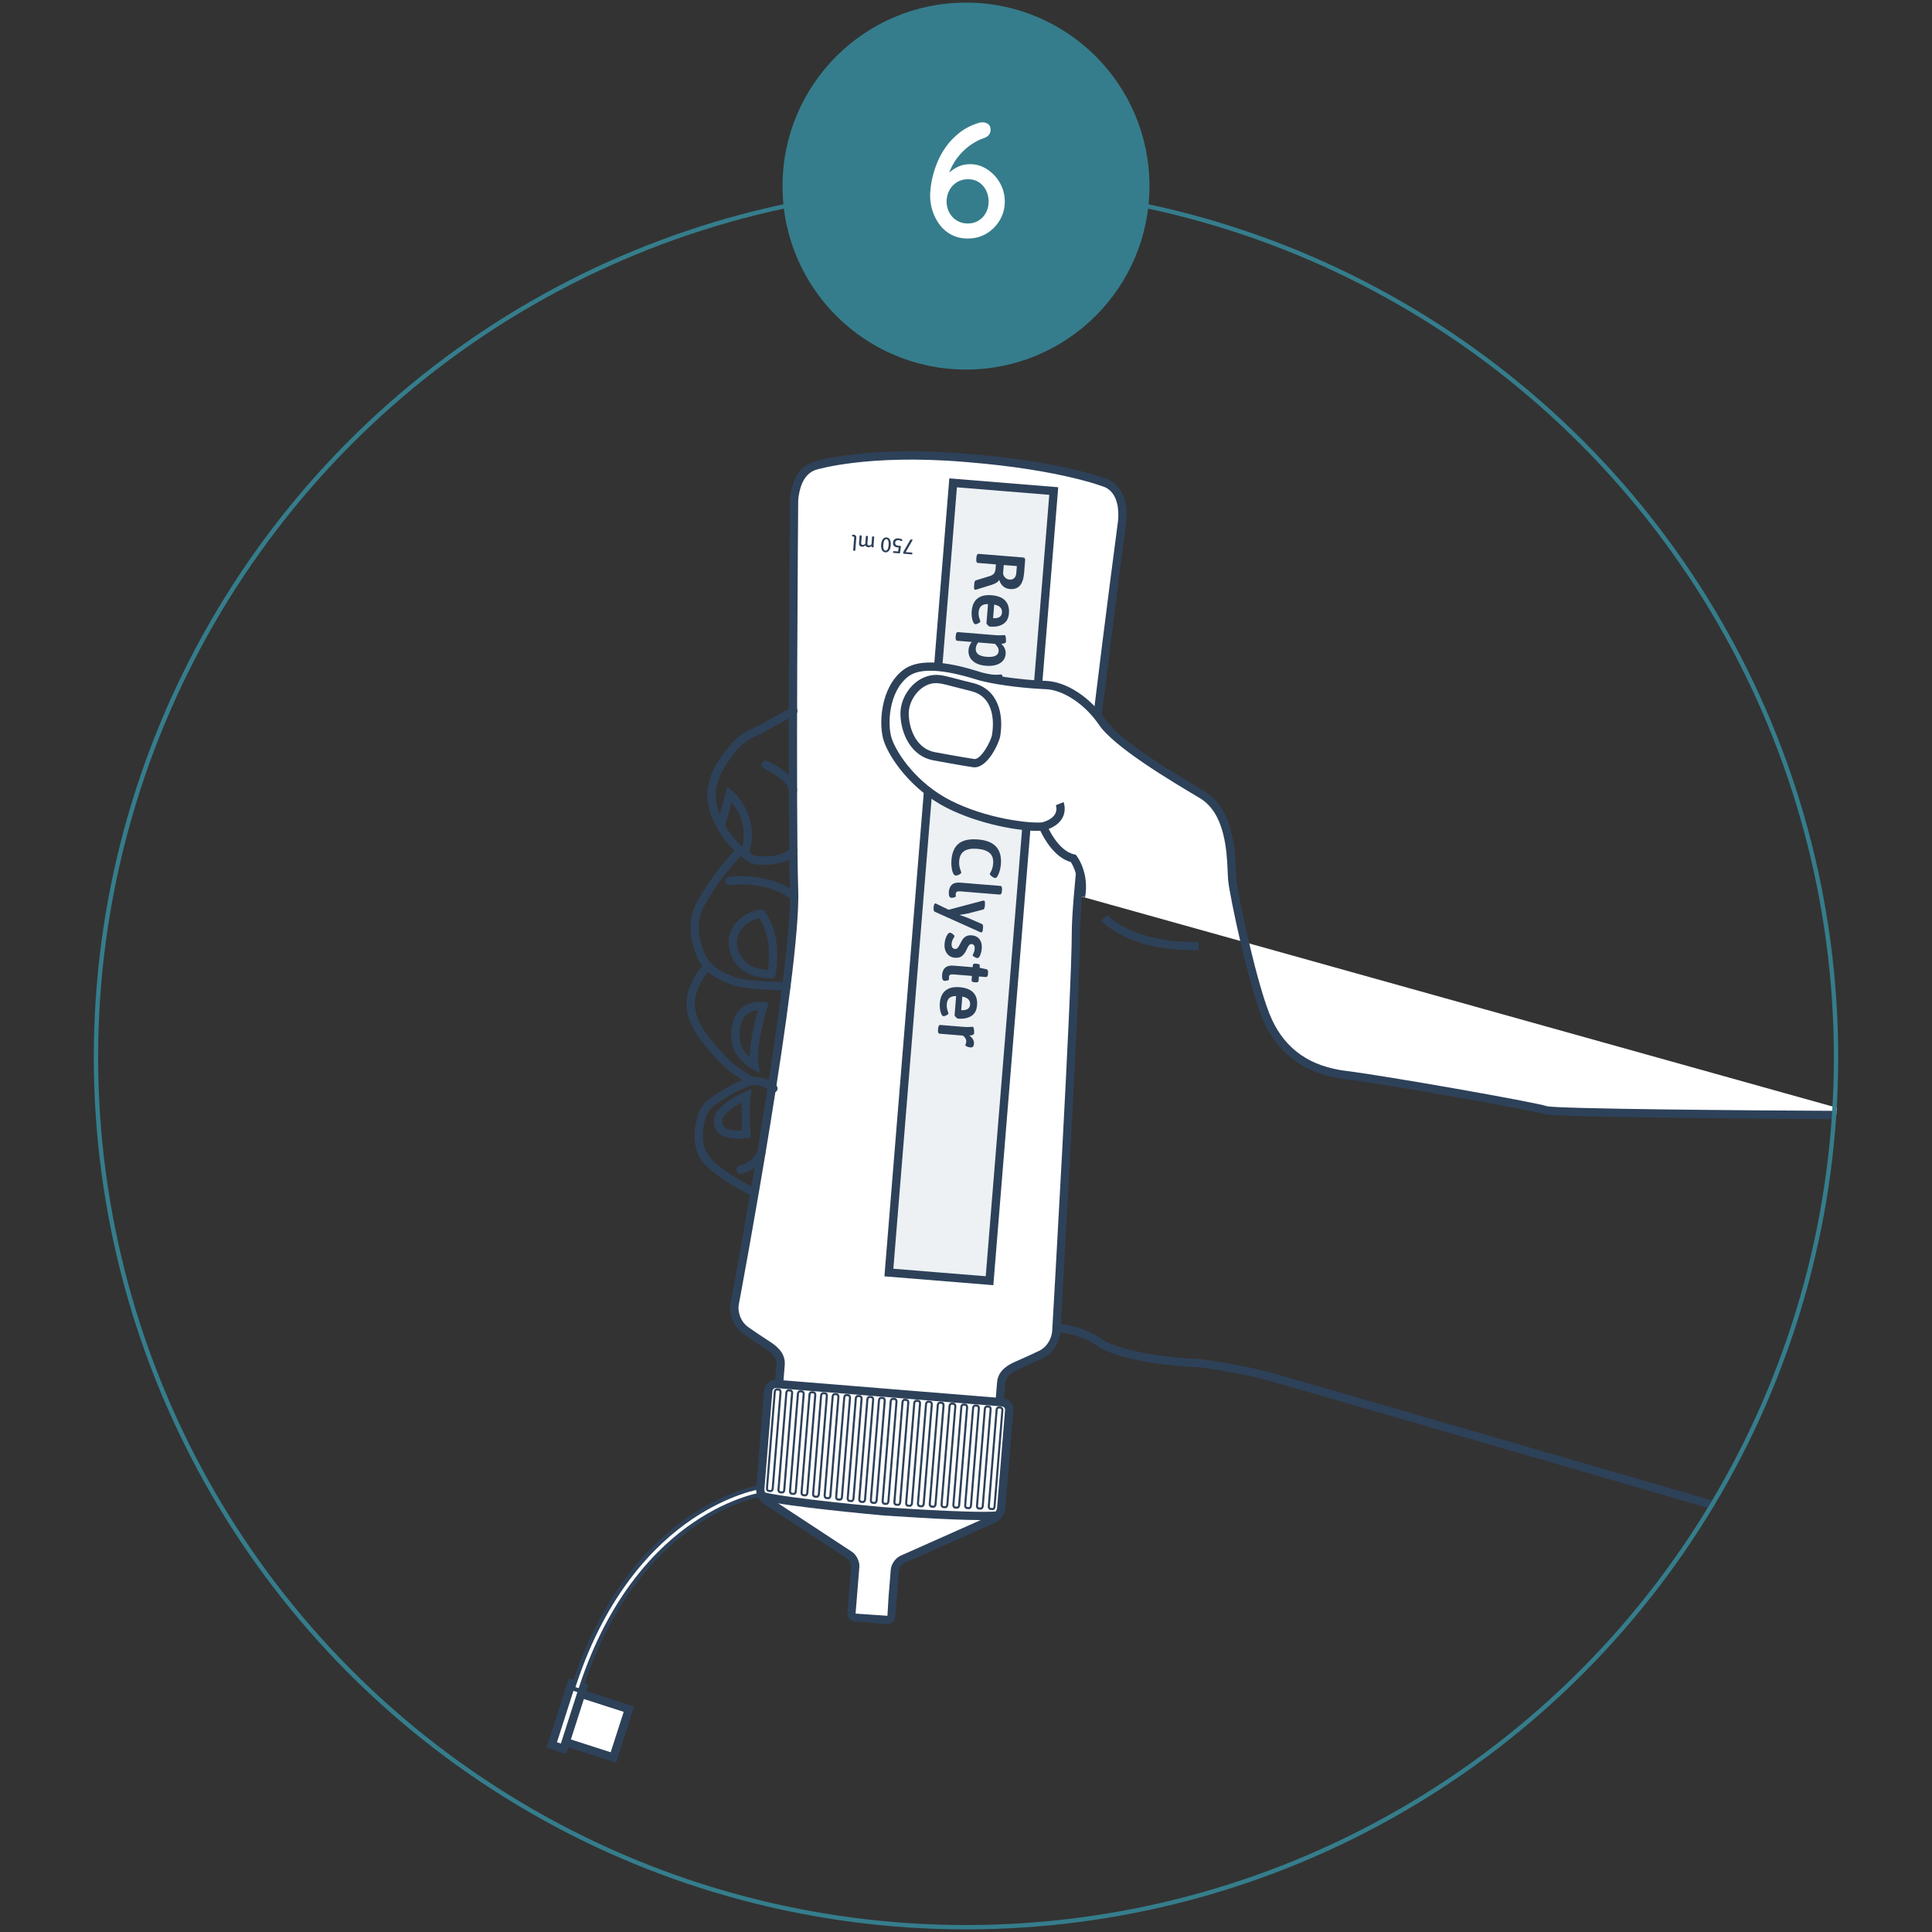 <?xml version="1.0" encoding="UTF-8"?>
<svg id="TEMPLATE" xmlns="http://www.w3.org/2000/svg" xmlns:xlink="http://www.w3.org/1999/xlink" viewBox="0 0 2000 2000">
  <rect x="0" y="0" width="2000" height="2000" fill="#333333" stroke="none"/>
  <defs>
    <style>
      .cls-1 {
        fill: #2d4159;
      }

      .cls-1, .cls-2, .cls-3, .cls-4, .cls-5 {
        stroke-width: 0px;
      }

      .cls-2, .cls-6 {
        fill: none;
      }

      .cls-6 {
        stroke: #357d8c;
        stroke-miterlimit: 10;
        stroke-width: 9px;
      }

      .cls-3 {
        fill: #fff;
      }

      .cls-7 {
        clip-path: url(#clippath);
      }

      .cls-4 {
        fill: #edf1f4;
      }

      .cls-5 {
        fill: #357d8c;
      }
    </style>
    <clipPath id="clippath">
      <circle class="cls-2" cx="1000" cy="1094.39" r="902.91"/>
    </clipPath>
  </defs>
  <g id="ETAPE_6" data-name="ETAPE 6">
    <g id="ILLUSTRATION">
      <g class="cls-7">
        <g>
          <path class="cls-1" d="M1811.1,1573.43c-4.84-1.41-484.51-140.7-500.03-144.84-15.77-4.21-59.54-13-75.64-13.5-18.43-.58-76.45-5.91-100.42-22.26-23.94-16.32-50.69-13.88-50.95-13.84l-.86-8.55c1.22-.12,30.15-2.79,56.63,15.29,22.68,15.46,81.38,20.32,95.86,20.78,16.95.53,61.07,9.38,77.59,13.79,15.61,4.16,480.43,139.15,500.21,144.89l-2.4,8.25Z"/>
          <g>
            <g>
              <path class="cls-3" d="M1034.74,1452.23l1.71-21.03c.92-11.33,12.46-15.93,17.58-18.24,9.34-4.18,13.91-6.12,23.39-10.68,10.72-5.22,15.39-15.68,16.07-24.12,0,0,20.31-349.4,20.31-413.44s47.94-425.73,47.94-425.73c1.46-17.91-3.37-32.27-15.44-38.29,0,0-43.51-18.38-144.66-26.61l-4.58-.37c-101.17-8.23-153.59,8.47-153.59,8.47-12.87,3.99-20,17.38-21.45,35.29,0,0-2.76,323.01,0,404.07,2.9,85.14-61.71,429.51-61.71,429.51-.69,8.44,2.25,19.52,12,26.41,8.6,6.02,12.8,8.68,21.35,14.32,4.65,3.09,15.35,9.51,14.43,20.84l-1.71,21.03,228.36,18.57Z"/>
              <path class="cls-1" d="M1038.67,1456.86l-236.93-19.27,2.06-25.31c.61-7.59-5.75-12.45-11.77-16.41l-5.64-3.71c-5.65-3.71-9.71-6.38-16.55-11.17-11.36-8.02-14.58-20.89-13.82-30.28.7-3.88,64.53-345.32,61.68-429.01-2.72-80.23-.03-401.03,0-404.26,1.71-21.12,10.4-34.98,24.48-39.35,2.14-.68,54.31-16.85,155.21-8.65l4.57.37c100.68,8.19,144.19,26.17,145.99,26.94,13.42,6.68,19.75,21.77,18.04,42.59-.5,3.83-47.92,362.36-47.92,425.38s-20.12,410.2-20.32,413.69c-.77,9.48-6.02,21.67-18.48,27.74-7.56,3.62-12,5.6-18.17,8.35l-5.34,2.38c-7.35,3.27-14.44,7.04-15.06,14.66l-2.06,25.31ZM811.01,1429.73l219.8,17.88,1.37-16.74c1.08-13.34,13.43-18.84,19.36-21.48l6.1-2.72c6.1-2.71,10.49-4.67,17.93-8.24,9.19-4.48,13.08-13.58,13.66-20.6.19-3.39,20.29-349.91,20.29-413.09s46.01-411.51,47.97-426.29c.79-9.68.16-27.27-13.09-33.88-.18-.07-44.04-18.11-143.11-26.17l-4.57-.37c-98.99-8.06-151.41,8.12-151.94,8.28-14.2,4.41-17.68,21.66-18.48,31.54,0,2.92-2.7,323.54.02,403.58,2.88,84.64-59.13,416.37-61.78,430.45-.51,6.58,1.87,16.19,10.26,22.1,6.74,4.72,10.75,7.36,16.32,11.02l5.65,3.71c5.41,3.57,16.69,10.99,15.6,24.28l-1.36,16.74Z"/>
            </g>
            <g>
              <polygon class="cls-4" points="920.18 1317.32 1024.35 1325.79 1090.85 508.32 986.66 499.85 920.18 1317.32"/>
              <path class="cls-1" d="M1028.29,1330.42l-112.74-9.16.35-4.28,66.83-821.76,112.75,9.17-.35,4.28-66.83,821.75ZM924.81,1313.39l95.61,7.77,65.79-808.91-95.62-7.78-65.79,808.91Z"/>
            </g>
            <g>
              <polygon class="cls-3" points="598.67 1752.48 582.61 1802.51 634.96 1819.33 651.04 1769.31 598.67 1752.48"/>
              <path class="cls-1" d="M637.74,1824.73l-60.54-19.44,18.7-58.21,60.54,19.46-18.7,58.19ZM588.01,1799.74l44.18,14.19,13.45-41.84-44.18-14.21-13.45,41.85Z"/>
            </g>
            <g>
              <polygon class="cls-3" points="597.6 1744.63 591.59 1742.69 571.16 1806.34 583.39 1810.29 603.83 1746.6 597.6 1744.63"/>
              <path class="cls-1" d="M586.17,1815.69l-20.41-6.58,23.05-71.83,20.44,6.51-23.08,71.89ZM576.56,1803.57l4.05,1.31,17.81-55.49-4.06-1.3-17.8,55.48Z"/>
            </g>
            <g>
              <path class="cls-3" d="M793.81,1538.28l-3.89.5c-1.34.19-34.29,4.75-75.1,32.42-37.47,25.45-88.83,76.08-120.59,172.97l-1.22,3.71,7.44,2.43,1.22-3.71c30.98-94.52,80.82-143.91,117.15-168.65,39.32-26.82,71.81-31.39,72.12-31.4l3.91-.53-1.04-7.74Z"/>
              <path class="cls-1" d="M601.82,1753.01l-11.52-3.76,1.89-5.75c31.93-97.4,83.65-148.42,121.41-174.08,39.75-26.95,72.38-32.25,75.97-32.77l6.08-.78,1.61,11.98-6.03.82c-.38.05-32.32,4.53-71.2,31.05-36.06,24.54-85.51,73.53-116.32,167.54l-1.9,5.74ZM595.72,1746.5l3.36,1.1.55-1.67c31.19-95.15,81.37-144.83,117.98-169.74,40.22-27.44,72.91-31.76,73.2-31.77l1.61-.22-.47-3.51-1.77.23c-3.5.5-35.22,5.66-74.17,32.07-37.21,25.28-88.2,75.61-119.75,171.85l-.55,1.67Z"/>
            </g>
            <g>
              <path class="cls-3" d="M924.13,1653.03l-1.66,20.36c-.17,2.12-2.06,3.72-4.15,3.55l-33.39-2.72c-2.1-.17-3.7-2.06-3.53-4.18l1.64-20.18,2.27-27.93c.34-4.22-2.25-9.65-5.79-11.99l-86.7-56.93c-3.5-2.4-6.11-7.76-5.77-11.99l8.24-101.34c.34-4.23,4.07-7.4,8.33-7.05l113.37,9.22,7.23.59,113.42,9.22c4.2.34,7.39,4.07,7.05,8.3l-8.24,101.34c-.34,4.23-3.78,9.1-7.63,10.9l-94.79,42.17c-3.86,1.74-7.3,6.68-7.64,10.9l-2.26,27.75Z"/>
              <path class="cls-1" d="M918.63,1681.26c-.22,0-.44,0-.65-.03l-33.4-2.72c-2.15-.18-4.11-1.19-5.53-2.86-1.42-1.67-2.11-3.79-1.92-5.96l3.91-48.11c.22-2.68-1.67-6.6-3.88-8.06l-86.69-56.92c-4.88-3.35-8.16-10.18-7.69-15.93l8.25-101.34c.53-6.59,6.2-11.51,12.95-10.99l234.02,19.03c3.17.26,6.07,1.74,8.15,4.19,2.09,2.45,3.09,5.55,2.83,8.74l-8.24,101.35c-.47,5.76-4.81,11.97-10.09,14.45l-94.86,42.2c-2.4,1.08-4.89,4.64-5.11,7.31l-3.92,48.12c-.17,2.16-1.18,4.13-2.85,5.55-1.49,1.28-3.34,1.96-5.27,1.96ZM803,1436.91c-1.77,0-3.27,1.35-3.42,3.13l-8.25,101.34c-.22,2.68,1.65,6.54,3.93,8.1l86.62,56.88c4.8,3.17,8.18,10.17,7.71,15.93l-3.91,48.11,32.99,2.26,1.18-19.98,2.26-27.75c.45-5.75,4.92-12.1,10.15-14.46l94.81-42.18c2.42-1.13,4.88-4.63,5.1-7.32l8.24-101.35c.07-.9-.22-1.77-.81-2.47-.59-.7-1.41-1.12-2.3-1.19l-234.02-19.03c-.1,0-.19-.01-.29-.01Z"/>
            </g>
            <g>
              <path class="cls-3" d="M789.08,1548.78c26.47,6.74,123.73,15.56,123.73,15.56,0,0,93.05,6.85,120.25,4.48"/>
              <path class="cls-1" d="M1017.11,1573.6c-36.35,0-101.38-4.75-104.62-4.99-4.05-.36-97.98-8.93-124.47-15.67l2.11-8.32c25.84,6.58,122.1,15.35,123.06,15.44.86.06,92.92,6.79,119.48,4.48l.75,8.56c-4.16.36-9.78.52-16.32.52Z"/>
            </g>
            <g>
              <path class="cls-1" d="M944.5,558.68c.16.07.23.18.23.33,0,.03-.04.13-.11.3l-7.05,12.2,6.49.53c.18.02.29.09.36.21.08.13.09.34.07.61l-.03.29c-.02.27-.07.47-.16.58-.09.12-.22.17-.39.16l-8.57-.7c-.1,0-.2-.18-.29-.51-.08-.34-.13-.63-.1-.87,0-.09.03-.18.06-.26l7.29-12.76c.13-.24.48-.33,1.02-.29l.41.03c.35.03.6.08.77.15Z"/>
              <path class="cls-1" d="M932.2,557.69c.64.19,1.11.41,1.44.65.34.25.5.48.49.7s-.15.47-.39.76c-.24.3-.44.44-.6.42-.05,0-.13-.03-.24-.09-.09-.05-.18-.09-.26-.13-.4-.22-.8-.41-1.2-.56-.39-.15-.87-.24-1.43-.29-.87-.07-1.62.13-2.25.6-.63.46-.98,1.16-1.06,2.09-.08.91.18,1.63.73,2.15.55.52,1.42.84,2.6.94l2,.16c.24.02.42.09.49.2.08.12.13.31.1.57l-.88,6.31c-.03.24-.11.42-.25.53-.13.1-.32.15-.56.13l-5.95-.48c-.18-.01-.3-.08-.38-.22-.06-.13-.08-.33-.07-.6l.03-.35c.02-.24.08-.42.16-.53.09-.11.23-.16.4-.14l4.6.37.59-4.06-.95-.08c-1.51-.13-2.73-.58-3.7-1.38-.96-.8-1.38-2.02-1.24-3.67.14-1.71.75-2.89,1.85-3.56,1.1-.66,2.37-.93,3.86-.81.75.06,1.46.18,2.08.37Z"/>
              <path class="cls-1" d="M920.28,557.38c.7.63,1.22,1.55,1.57,2.75.34,1.2.44,2.64.3,4.33-.13,1.69-.47,3.1-1,4.24-.54,1.12-1.2,1.95-1.99,2.46-.81.51-1.69.73-2.63.65-.96-.08-1.8-.44-2.49-1.07-.72-.63-1.26-1.56-1.6-2.75-.35-1.2-.45-2.65-.32-4.34.14-1.69.48-3.1,1.02-4.23.54-1.13,1.22-1.95,2.02-2.46.8-.52,1.68-.73,2.63-.65.95.08,1.79.43,2.49,1.07ZM915.52,559.45c-.59.92-.96,2.39-1.13,4.38-.16,2-.02,3.5.41,4.51.45,1.01,1.07,1.55,1.89,1.61.79.07,1.49-.36,2.08-1.29.6-.93.96-2.39,1.12-4.39.17-2,.03-3.51-.4-4.51-.43-1.01-1.05-1.55-1.84-1.61-.81-.07-1.52.36-2.13,1.29Z"/>
              <path class="cls-1" d="M890.01,564.98c-.6-.59-.86-1.52-.75-2.79l.6-7.49c.03-.36.38-.51,1.04-.46l.24.02c.67.05.99.26.96.62l-.59,7.22c-.05.6.08,1.07.35,1.42.29.35.73.55,1.34.6.54.05,1.01-.07,1.44-.35s.79-.58,1.06-.91l.02-.19.6-7.45c.03-.36.38-.52,1.05-.46l.21.02c.66.05.99.26.96.62l-.59,7.23c-.05.6.08,1.07.36,1.41.29.35.74.55,1.35.6.41.03.8-.03,1.16-.2.37-.17.67-.36.91-.56.22-.21.37-.36.42-.46l.62-7.68c.03-.36.38-.52,1.05-.46l.23.02c.67.05,1,.26.96.62l-.6,7.4c-.08.96-.1,1.66-.05,2.1.06.44.08.69.08.75-.02.21-.21.34-.57.39-.37.06-.7.07-1.02.05-.22-.02-.37-.14-.45-.36s-.14-.45-.18-.68-.05-.38-.07-.45c-.41.43-.91.78-1.51,1.06-.6.27-1.22.38-1.87.32-.67-.05-1.28-.23-1.81-.55-.52-.31-.89-.8-1.07-1.45-.46.47-1.02.84-1.65,1.13-.63.28-1.27.39-1.92.34-.94-.08-1.71-.4-2.32-.99Z"/>
              <path class="cls-1" d="M885.79,554.44c.53.53.75,1.36.65,2.48l-1.04,12.81c-.03.36-.37.51-1.02.46l-.23-.02c-.67-.05-.99-.26-.96-.62l1.03-12.7c.04-.52-.03-.89-.19-1.12-.17-.22-.42-.35-.75-.38-.2-.02-.38-.01-.52.01-.13.03-.25.03-.32.03-.15-.01-.25-.18-.32-.5-.08-.31-.12-.55-.1-.71.04-.52.64-.73,1.8-.64.8.06,1.45.36,1.98.89Z"/>
            </g>
            <g>
              <path class="cls-1" d="M1013.17,573.36l45.61,3.71c.91.07,1.56.33,1.95.78.4.44.56,1.11.49,2.02l-1.08,13.34c-.49,5.97-1.95,10.32-4.38,13.03-2.43,2.72-5.86,3.9-10.25,3.54-2.78-.23-5.1-1.16-7-2.81-1.88-1.64-3.23-3.8-4.03-6.46l-.28-.03c-.47,1.02-1.41,1.96-2.79,2.81-1.39.84-3.08,1.58-5.05,2.19l-15.7,4.86c-.69.14-1.1.2-1.24.19-.91-.07-1.25-1.4-1.04-3.98l.17-2.15c.18-2.11.72-3.31,1.67-3.62l14.5-4.45c2.03-.7,3.47-1.61,4.34-2.71.86-1.12,1.38-2.86,1.58-5.25l.34-4.09-18.56-1.51c-1.39-.11-1.98-1.44-1.77-3.97l.14-1.79c.21-2.54,1-3.75,2.39-3.64ZM1038.46,592.67c-.15,1.82.43,3.45,1.73,4.91,1.3,1.45,2.9,2.26,4.82,2.41,2.06.17,3.71-.35,4.93-1.55,1.22-1.2,1.94-2.93,2.12-5.18l.59-7.24-13.56-1.1-.63,7.74Z"/>
              <path class="cls-1" d="M1011.9,619.53c3.51-2.74,8.34-3.87,14.45-3.37,6.6.54,11.38,2.43,14.34,5.68,2.96,3.25,4.21,7.6,3.77,13.04-.42,5.17-2.4,8.86-5.96,11.1-3.55,2.24-8.16,3.13-13.85,2.67-.53-.04-1.25-.53-2.16-1.48-.91-.94-1.34-1.63-1.31-2.06l1.61-19.8c-3.17-.02-5.54.67-7.06,2.06-1.53,1.39-2.42,3.52-2.65,6.39-.21,2.58.24,5.26,1.37,8.05.27.79.4,1.28.39,1.48-.05.62-.75,1.28-2.08,1.96-1.33.69-2.33,1-2.99.95-.91-.08-1.7-.83-2.34-2.29-.66-1.45-1.12-3.2-1.38-5.27-.26-2.07-.32-3.98-.18-5.75.5-6.17,2.51-10.62,6.03-13.37ZM1028.05,639.9c2.73.22,4.89-.14,6.5-1.09,1.63-.96,2.52-2.48,2.69-4.59.36-4.44-2.33-7.24-8.05-8.38l-1.14,14.06Z"/>
              <path class="cls-1" d="M990.13,655.12c.39-.57.93-.82,1.64-.76l38.23,3.11c3.2.26,5.56.31,7.07.14,1.5-.17,2.43-.24,2.77-.21.65.05,1.11.89,1.34,2.49.23,1.61.29,3.01.19,4.21-.07.81-.44,1.36-1.14,1.64-.7.28-1.42.47-2.18.58-.75.11-1.28.18-1.56.2,1.58,1.33,2.76,2.91,3.58,4.73.81,1.82,1.13,3.79.96,5.89-.22,2.73-1.18,5.05-2.91,6.98-1.71,1.93-4.09,3.34-7.09,4.23-3,.89-6.47,1.17-10.39.85-5.98-.49-10.57-2.2-13.77-5.13-3.2-2.93-4.61-6.72-4.24-11.35.26-3.15,1.39-5.87,3.41-8.17l-15-1.22c-1.38-.11-1.97-1.43-1.77-3.97l.11-1.36c.11-1.34.36-2.3.75-2.87ZM1021.25,679.93c3.92.32,6.94-.02,9.08-1,2.12-.98,3.26-2.6,3.45-4.84.11-1.39-.18-2.72-.9-4.01-.71-1.28-1.71-2.48-3.03-3.6l-17.21-1.4c-1.48,1.8-2.33,3.88-2.53,6.22-.41,5.12,3.3,7.99,11.14,8.63Z"/>
              <path class="cls-1" d="M1003.17,696.36l23.51,1.91c3.2.26,5.55.31,7.07.14,1.5-.17,2.42-.24,2.76-.21.66.05,1.11.89,1.34,2.49.23,1.61.29,3.04.19,4.28-.06.76-.44,1.28-1.14,1.56-.7.28-1.42.47-2.17.58-.75.11-1.28.18-1.56.21,3.4,2.48,4.97,5.28,4.71,8.4-.13,1.57-.49,2.64-1.12,3.19-.62.55-1.51.78-2.65.69-.96-.08-2.06-.36-3.33-.84-1.26-.49-1.86-1.02-1.81-1.6.02-.24.16-.7.43-1.37.28-.68.44-1.37.49-2.08.12-1.39-.23-2.67-1.06-3.84-.82-1.17-1.59-2.01-2.32-2.5l-24.09-1.96c-1.39-.11-1.98-1.46-1.77-4.04l.12-1.36c.2-2.53,1-3.75,2.39-3.63Z"/>
              <path class="cls-1" d="M1003.45,723.96c3.52-2.65,8.41-3.72,14.62-3.22,6.27.51,10.93,2.36,13.98,5.55,3.07,3.18,4.36,7.57,3.91,13.17-.45,5.55-2.43,9.63-5.98,12.26-3.52,2.63-8.42,3.68-14.69,3.18-6.26-.51-10.92-2.34-13.95-5.51-3.05-3.16-4.34-7.51-3.88-13.06.45-5.6,2.45-9.71,5.99-12.36ZM1007.21,743c1.88,1.43,4.85,2.31,8.91,2.64,4.02.33,7.07-.06,9.16-1.17,2.09-1.11,3.24-3,3.46-5.68.22-2.68-.61-4.74-2.48-6.19-1.89-1.45-4.84-2.34-8.86-2.67-4.06-.33-7.13.08-9.22,1.2-2.1,1.13-3.25,3.03-3.46,5.71-.22,2.68.61,4.73,2.5,6.16Z"/>
              <path class="cls-1" d="M981.44,761.84c.39-.57.94-.83,1.65-.77l38.23,3.11c3.2.26,5.55.31,7.07.14,1.49-.17,2.42-.24,2.76-.21.66.05,1.11.89,1.34,2.49.23,1.61.29,3.01.2,4.21-.07.81-.45,1.36-1.15,1.64s-1.42.47-2.17.58c-.75.11-1.28.18-1.57.2,1.58,1.33,2.77,2.91,3.59,4.74.81,1.82,1.12,3.79.96,5.89-.23,2.73-1.19,5.05-2.92,6.98-1.71,1.93-4.08,3.33-7.09,4.23-3,.88-6.46,1.17-10.39.85-5.98-.49-10.57-2.2-13.77-5.13s-4.61-6.72-4.24-11.35c.26-3.15,1.39-5.87,3.41-8.17l-15-1.22c-1.38-.11-1.98-1.43-1.77-3.97l.11-1.36c.11-1.34.35-2.3.74-2.86ZM1012.57,786.65c3.92.32,6.94-.02,9.08-1,2.12-.98,3.27-2.6,3.45-4.84.12-1.39-.17-2.72-.9-4.01-.71-1.29-1.71-2.49-3.02-3.6l-17.21-1.4c-1.49,1.8-2.34,3.88-2.53,6.22-.42,5.12,3.29,7.99,11.13,8.63Z"/>
            </g>
            <g>
              <path class="cls-1" d="M992.61,873.13c4.48-3.46,11.11-4.84,19.91-4.12,17.02,1.38,24.88,9.99,23.6,25.81-.19,2.34-.63,4.69-1.33,7.04-.7,2.35-1.48,4.17-2.35,5.44-.77,1.15-1.54,1.68-2.31,1.62-.57-.05-1.3-.34-2.2-.86-.89-.53-1.68-1.13-2.35-1.78-.66-.66-.98-1.22-.94-1.7,0-.14.3-.69.86-1.67.55-.96,1.09-2.18,1.59-3.66.51-1.48.85-3.22,1.01-5.22.39-4.74-.77-8.36-3.46-10.86s-7.01-4-12.99-4.48c-5.88-.47-10.37.3-13.47,2.33-3.1,2.03-4.84,5.37-5.22,10.01-.18,2.2-.1,4.13.24,5.8.35,1.67.82,3.27,1.43,4.81.31.8.46,1.34.44,1.62-.05.53-.44,1.04-1.17,1.53-.74.5-1.59.89-2.52,1.21-.94.31-1.6.44-1.99.41-1.09-.09-2.04-.98-2.81-2.68-.74-1.6-1.24-3.64-1.53-6.12-.27-2.47-.32-4.89-.13-7.23.65-8.03,3.21-13.78,7.68-17.24Z"/>
              <path class="cls-1" d="M985.5,915.76c1.89-1.68,4.75-2.36,8.57-2.05l41.53,3.38c1.33.11,1.9,1.43,1.69,3.96l-.11,1.36c-.21,2.53-.98,3.75-2.32,3.64l-41.38-3.36c-1.38-.11-2.4.07-3.05.55-.64.48-1,1.22-1.08,2.22-.03.47-.03.94.03,1.37.07.44.09.75.08.95-.05.57-.7,1-1.95,1.29-1.25.28-2.16.39-2.73.35-2-.16-2.84-2.34-2.49-6.55.24-3.06,1.31-5.43,3.21-7.1Z"/>
              <path class="cls-1" d="M1015.81,965.22c-.29-.03-.69-.13-1.2-.31l-46.94-21.07c-.98-.47-1.38-1.77-1.21-3.92l.09-1.15c.1-1.2.31-2.1.63-2.69.31-.6.68-.89,1.12-.85.29.02.68.17,1.18.45l12.57,6.08,35.2-9.34c.14-.03.34-.07.54-.1.23-.03.45-.04.7-.02.96.08,1.33,1.43,1.12,4.06l-.13,1.65c-.18,2.1-.72,3.28-1.67,3.54l-15.85,4.06c-1.71.39-4.5.86-8.35,1.41l-.02.22,2.53.86c2.35.77,4.17,1.42,5.47,1.96l14.99,6.49c.89.4,1.24,1.66,1.07,3.77l-.1,1.22c-.21,2.53-.79,3.76-1.74,3.68Z"/>
              <path class="cls-1" d="M978.92,971.35c.57-1.76,1.28-3.18,2.12-4.27.82-1.09,1.65-1.59,2.47-1.53.81.07,1.79.55,2.94,1.47,1.15.91,1.7,1.68,1.65,2.29-.02.2-.29.7-.81,1.53-.53.82-1,1.7-1.4,2.63-.41.92-.67,2.01-.77,3.25-.14,1.77.08,3.12.68,4.06s1.52,1.46,2.76,1.56c1.2.1,2.16-.3,2.91-1.21.75-.9,1.67-2.44,2.76-4.61.81-1.72,1.65-3.19,2.53-4.42.86-1.22,2.07-2.22,3.6-2.99,1.54-.76,3.42-1.06,5.67-.87,3.44.29,6.09,1.65,7.97,4.11,1.87,2.47,2.64,5.61,2.33,9.44-.21,2.53-.75,4.86-1.62,6.98-.87,2.11-1.87,3.13-3.02,3.04-.81-.07-1.82-.48-3.05-1.22-1.22-.75-1.8-1.4-1.74-1.98,0-.14.33-.81.96-1.98.61-1.17,1-2.63,1.13-4.35.12-1.44-.08-2.59-.57-3.47-.5-.89-1.31-1.38-2.41-1.47-1.15-.09-2.09.27-2.79,1.07-.72.81-1.55,2.26-2.48,4.35-1.24,2.84-2.79,5.06-4.6,6.67-1.8,1.61-4.34,2.28-7.59,2.02-3.5-.29-6.23-1.76-8.24-4.43-2-2.66-2.83-6.06-2.49-10.17.16-1.91.53-3.74,1.1-5.5Z"/>
              <path class="cls-1" d="M978.54,1001.71c1.92-1.69,4.77-2.39,8.54-2.08l19.81,1.61.16-1.94c.05-.67.32-1.14.83-1.41.5-.28,1.31-.37,2.41-.28l1.07.08c1.1.09,1.87.31,2.32.66.46.35.65.86.6,1.53l-.16,1.94,6.95,1.51c1.37.34,1.97,1.5,1.81,3.46l-.14,1.72c-.16,2.06-.95,3.03-2.32,2.91l-7.03-.57-.36,4.38c-.05.66-.33,1.14-.84,1.41-.5.27-1.31.36-2.41.28l-1.07-.09c-1.1-.09-1.87-.31-2.32-.65-.46-.35-.65-.86-.6-1.53l.35-4.38-19.65-1.6c-1.44-.12-2.47.06-3.09.51-.6.45-.96,1.18-1.04,2.19-.03.48-.03.94.03,1.38.07.44.09.77.07,1.02-.04.58-.7,1-1.95,1.28-1.24.29-2.16.4-2.73.35-2-.16-2.84-2.35-2.49-6.56.25-3.05,1.33-5.43,3.25-7.13Z"/>
              <path class="cls-1" d="M978.9,1025.32c3.51-2.74,8.34-3.88,14.45-3.37,6.6.54,11.38,2.43,14.34,5.68,2.96,3.25,4.21,7.6,3.77,13.04-.42,5.17-2.4,8.87-5.96,11.11-3.55,2.24-8.16,3.13-13.85,2.67-.53-.04-1.25-.54-2.16-1.48-.91-.94-1.34-1.63-1.31-2.06l1.61-19.8c-3.17-.02-5.54.67-7.06,2.06-1.53,1.39-2.42,3.51-2.65,6.39-.21,2.58.24,5.26,1.37,8.05.27.78.4,1.28.39,1.47-.05.62-.75,1.28-2.08,1.96s-2.33,1.01-2.99.95c-.91-.08-1.7-.84-2.34-2.29-.66-1.44-1.12-3.2-1.38-5.27-.26-2.06-.32-3.98-.18-5.75.5-6.17,2.51-10.63,6.03-13.37ZM995.04,1045.69c2.73.23,4.89-.14,6.5-1.09,1.63-.95,2.52-2.48,2.69-4.58.36-4.45-2.33-7.24-8.05-8.38l-1.14,14.05Z"/>
              <path class="cls-1" d="M973.51,1061.05l23.51,1.91c3.2.26,5.55.31,7.07.14,1.5-.17,2.42-.23,2.76-.21.66.05,1.12.89,1.34,2.49.23,1.61.29,3.03.19,4.28-.06.75-.44,1.28-1.14,1.57-.7.28-1.41.47-2.17.58-.75.1-1.28.17-1.56.2,3.41,2.48,4.97,5.28,4.72,8.4-.13,1.57-.49,2.64-1.12,3.19-.62.55-1.51.78-2.65.69-.96-.08-2.06-.36-3.33-.85-1.25-.49-1.86-1.02-1.81-1.59.02-.23.17-.7.43-1.37.28-.68.44-1.38.5-2.09.11-1.39-.24-2.67-1.07-3.84-.81-1.17-1.59-2-2.32-2.5l-24.09-1.96c-1.39-.11-1.97-1.46-1.76-4.04l.11-1.36c.21-2.53,1-3.74,2.39-3.63Z"/>
            </g>
            <path class="cls-1" d="M1025.85,821.55c1.21-1.76,2.79-3.1,4.72-4.02s3.99-1.3,6.16-1.12c2.2.18,4.15.88,5.91,2.1,1.75,1.22,3.08,2.8,4.01,4.73.92,1.93,1.29,4,1.12,6.19-.18,2.17-.88,4.13-2.1,5.89-1.22,1.76-2.8,3.1-4.72,4.02-1.92.92-3.98,1.3-6.17,1.12-2.16-.18-4.13-.88-5.89-2.1s-3.1-2.8-4.02-4.73c-.93-1.94-1.3-3.98-1.12-6.16.18-2.19.88-4.17,2.11-5.92ZM1026.66,832.78c.78,1.61,1.9,2.94,3.36,3.97,1.46,1.03,3.09,1.62,4.9,1.77,1.84.15,3.56-.17,5.16-.95,1.6-.78,2.93-1.91,3.94-3.38,1.02-1.46,1.6-3.11,1.75-4.92.14-1.81-.16-3.52-.93-5.14-.76-1.61-1.89-2.94-3.35-3.96-1.46-1.03-3.1-1.62-4.94-1.77-1.81-.15-3.51.17-5.12.95-1.62.78-2.93,1.9-3.96,3.37-1.02,1.47-1.62,3.11-1.76,4.92-.15,1.82.17,3.53.94,5.15ZM1029.95,823.76l12.18.99c.24.02.41.09.52.21.1.12.14.31.13.56l-.29,3.52c-.13,1.61-.53,2.77-1.17,3.49-.64.71-1.56,1.02-2.74.92-.74-.06-1.35-.31-1.85-.74-.5-.44-.86-1.01-1.09-1.73h-.1c-.29.55-.99,1-2.06,1.34l-4.17,1.28c-.11.04-.23.05-.34.04-.24-.02-.34-.37-.29-1.04l.05-.57c.04-.53.19-.86.45-.97l3.88-1.17c.54-.18.91-.42,1.14-.71.23-.3.36-.77.42-1.42l.08-1.11-4.97-.4c-.36-.03-.5-.38-.45-1.06l.03-.43c.06-.7.27-1.02.63-.99ZM1036.69,828.9c-.03.49.11.93.47,1.32.34.39.79.61,1.3.65.54.04.96-.1,1.32-.42.34-.32.54-.78.59-1.38l.15-1.94-3.66-.3-.17,2.08Z"/>
            <g>
              <g>
                <g>
                  <path class="cls-3" d="M820,1442.24c.12-1.47-.66-2.7-1.75-2.79l-2.02-.16c-1.09-.09-2.07,1-2.19,2.47l-8.15,100.25c-.12,1.47.67,2.69,1.76,2.78l2.02.16c1.08.09,2.05-.99,2.17-2.46l8.15-100.25Z"/>
                  <path class="cls-1" d="M809.79,1546.04c-.07,0-.13,0-.2,0l-2.01-.16c-.72-.06-1.39-.42-1.9-1-.64-.75-.95-1.83-.86-2.94l8.15-100.25c.18-2.07,1.75-3.61,3.35-3.45l2.02.16c1.7.14,2.89,1.87,2.73,3.94h0s-8.15,100.26-8.15,100.26c-.09,1.12-.58,2.13-1.33,2.76-.53.45-1.16.69-1.8.69ZM816.12,1440.36c-.42,0-.92.6-1,1.49l-8.15,100.25c-.05.55.08,1.06.35,1.38.08.1.23.23.42.25l2.01.16c.11-.01.29-.04.44-.18.32-.27.53-.75.57-1.3l8.15-100.26c.08-.89-.34-1.6-.75-1.63l-2.02-.16h-.03Z"/>
                </g>
                <g>
                  <path class="cls-3" d="M808.02,1441.26c.12-1.45-.7-2.69-1.8-2.78l-1.96-.16c-1.07-.09-2.07,1-2.19,2.46l-8.11,99.78c-.12,1.47.69,2.72,1.76,2.8l1.96.16c1.1.09,2.11-1.01,2.23-2.48l8.11-99.78Z"/>
                  <path class="cls-1" d="M797.8,1544.59c-.08,0-.14,0-.21,0l-1.96-.16c-1.68-.14-2.9-1.92-2.74-3.96l8.11-99.78c.09-1.1.58-2.11,1.33-2.75.59-.49,1.27-.7,2.01-.68l1.96.16c.86.07,1.65.56,2.17,1.36.47.73.7,1.64.62,2.58l-8.12,99.78c-.16,1.96-1.57,3.47-3.18,3.47ZM804.14,1439.39c-.17,0-.32.1-.42.18-.32.28-.54.75-.58,1.29l-8.11,99.78c-.08.96.4,1.62.77,1.65l1.95.16c.37-.07,1-.59,1.07-1.49l8.12-99.78c.04-.46-.06-.91-.27-1.23-.09-.14-.29-.37-.55-.39l-1.96-.16h-.03Z"/>
                </g>
                <g>
                  <path class="cls-3" d="M831.98,1443.23c.12-1.44-.65-2.71-1.76-2.8l-1.98-.16c-1.1-.09-2.1,1.04-2.21,2.48l-8.19,100.72c-.12,1.45.68,2.74,1.78,2.83l1.98.16c1.11.09,2.08-1.06,2.19-2.51l8.19-100.72Z"/>
                  <path class="cls-1" d="M821.72,1547.54c-.08,0-.14,0-.22,0l-1.96-.16c-.71-.05-1.38-.41-1.88-1-.66-.77-.98-1.86-.9-2.99l8.2-100.72c.17-2.04,1.72-3.55,3.37-3.46l1.97.16c1.71.14,2.92,1.88,2.75,3.96l-8.19,100.72c-.09,1.14-.59,2.16-1.35,2.81-.53.44-1.16.68-1.8.68ZM828.13,1441.34c-.44,0-.96.62-1.02,1.5l-8.2,100.72c-.05.55.1,1.09.38,1.43.09.1.24.23.42.25l1.97.16c.15,0,.29-.04.44-.17.33-.28.55-.8.6-1.35l8.19-100.72c.08-.9-.34-1.61-.78-1.65l-1.96-.16h-.03Z"/>
                </g>
                <g>
                  <path class="cls-3" d="M843.97,1444.21c.12-1.44-.69-2.72-1.78-2.81l-1.98-.16c-1.09-.09-2.08,1.04-2.2,2.48l-8.23,101.23c-.12,1.45.67,2.74,1.76,2.83l1.98.16c1.08.09,2.09-1.06,2.21-2.51l8.23-101.23Z"/>
                  <path class="cls-1" d="M833.64,1549.03c-.07,0-.13,0-.2,0l-1.98-.16c-1.69-.14-2.92-1.93-2.75-3.99l8.23-101.23c.18-2.05,1.61-3.56,3.36-3.46l1.99.16c.86.07,1.64.57,2.16,1.39.46.73.68,1.64.6,2.57l-8.23,101.23c-.17,1.98-1.56,3.5-3.17,3.5ZM840.09,1442.31c-.42,0-.94.64-1.01,1.5l-8.23,101.23c-.08.89.37,1.64.78,1.68l1.97.16h.03c.42,0,.96-.66,1.02-1.53l8.23-101.23c.04-.46-.06-.91-.27-1.25-.08-.11-.27-.38-.52-.4l-1.99-.16h-.03Z"/>
                </g>
                <g>
                  <path class="cls-3" d="M855.95,1445.18c.12-1.44-.7-2.72-1.76-2.8l-1.97-.16c-1.12-.09-2.1,1.04-2.22,2.48l-8.27,101.71c-.12,1.48.67,2.76,1.79,2.85l1.97.16c1.06.09,2.08-1.04,2.2-2.52l8.27-101.71Z"/>
                  <path class="cls-1" d="M845.6,1550.5c-.07,0-.13,0-.2,0l-1.96-.16c-.73-.06-1.4-.42-1.9-1.01-.65-.77-.96-1.86-.87-3l8.27-101.71c.08-.93.44-1.8,1.01-2.44.64-.73,1.54-1.14,2.37-1.02l1.96.16c1.69.14,2.91,1.92,2.75,3.96l-8.27,101.71c-.16,1.98-1.55,3.51-3.15,3.51ZM852.1,1443.29c-.24,0-.45.19-.56.31-.26.29-.43.72-.46,1.19l-8.27,101.72c-.05.57.08,1.1.37,1.43.13.16.28.25.43.26l1.96.16c.43-.05.96-.57,1.04-1.54l8.27-101.72c.08-.94-.41-1.62-.78-1.65l-1.95-.16h-.04Z"/>
                </g>
                <g>
                  <path class="cls-3" d="M867.93,1446.18c.12-1.47-.68-2.74-1.76-2.83l-1.99-.16c-1.1-.09-2.09,1.04-2.21,2.51l-8.31,102.17c-.12,1.49.67,2.77,1.77,2.86l1.99.16c1.08.09,2.07-1.05,2.19-2.54l8.31-102.17Z"/>
                  <path class="cls-1" d="M857.55,1551.97c-.07,0-.13,0-.2,0l-1.99-.16c-.87-.07-1.66-.59-2.17-1.41-.45-.74-.66-1.67-.59-2.61l8.3-102.17c.08-.94.44-1.81,1-2.46.64-.72,1.49-1.08,2.37-1.03l1.99.16c.7.05,1.36.4,1.85.99.66.77.98,1.86.9,3h0s-8.31,102.18-8.31,102.18c-.09,1.15-.59,2.18-1.37,2.84-.52.45-1.15.69-1.78.69ZM864.06,1444.26c-.23,0-.44.19-.54.31-.26.3-.44.74-.47,1.21l-8.3,102.18c-.04.49.05.96.27,1.3.07.11.26.38.52.4l1.98.16c.14-.04.32-.09.42-.18.34-.28.57-.81.61-1.38l8.31-102.18c.05-.55-.1-1.1-.38-1.43-.09-.1-.23-.23-.39-.24l-2-.16h-.03Z"/>
                </g>
                <g>
                  <path class="cls-3" d="M879.92,1447.17c.12-1.48-.66-2.76-1.75-2.84l-2-.16c-1.11-.09-2.09,1.04-2.21,2.52l-8.35,102.66c-.12,1.48.65,2.81,1.77,2.9l2,.16c1.08.09,2.07-1.1,2.19-2.58l8.35-102.66Z"/>
                  <path class="cls-1" d="M869.49,1553.49c-.07,0-.13,0-.19,0l-2-.16c-1.72-.14-2.93-1.93-2.76-4.06l8.36-102.66c.08-.94.43-1.82.99-2.47.64-.73,1.5-1.09,2.37-1.04l2,.16c1.7.14,2.89,1.9,2.73,4h0s-8.35,102.66-8.35,102.66c-.09,1.15-.61,2.23-1.38,2.89-.53.44-1.15.68-1.77.68ZM876.05,1445.23c-.23,0-.44.19-.55.31-.25.3-.43.75-.46,1.23l-8.36,102.66c-.08.94.36,1.71.79,1.74l1.99.16c.23.06.31-.08.4-.17.27-.23.58-.73.63-1.42l8.35-102.66c.08-.91-.34-1.66-.75-1.69l-2-.16h-.03Z"/>
                </g>
                <g>
                  <path class="cls-3" d="M891.9,1448.17c.12-1.5-.65-2.78-1.77-2.87l-1.99-.16c-1.09-.09-2.08,1.06-2.2,2.55l-8.39,103.13c-.12,1.48.67,2.8,1.76,2.89l1.99.16c1.12.09,2.09-1.08,2.21-2.56l8.39-103.13Z"/>
                  <path class="cls-1" d="M881.42,1554.94c-.07,0-.13,0-.2,0l-1.99-.16c-1.68-.13-2.9-1.95-2.74-4.04l8.39-103.13c.09-1.15.59-2.19,1.37-2.86.58-.5,1.25-.73,1.99-.68l1.99.16c.71.06,1.38.41,1.87.99.65.78.97,1.88.88,3.04l-8.38,103.12c-.18,2.04-1.54,3.56-3.17,3.56ZM888.03,1446.21c-.15,0-.3.09-.39.18-.34.29-.57.82-.61,1.39l-8.39,103.13c-.08.93.35,1.69.77,1.73l1.99.16c.51.05.97-.64,1.05-1.59l8.38-103.12c.05-.58-.09-1.14-.37-1.47-.13-.15-.27-.23-.41-.24l-1.98-.16h-.03Z"/>
                </g>
                <g>
                  <path class="cls-3" d="M903.88,1449.15c.12-1.5-.67-2.78-1.76-2.87l-1.98-.16c-1.09-.09-2.09,1.05-2.21,2.55l-8.39,103.13c-.12,1.48.68,2.8,1.77,2.89l1.98.16c1.09.09,2.08-1.08,2.2-2.56l8.39-103.13Z"/>
                  <path class="cls-1" d="M893.4,1555.92c-.06,0-.13,0-.19,0l-1.99-.16c-.7-.05-1.36-.41-1.85-.99-.66-.79-.99-1.9-.9-3.06l8.38-103.12c.18-2.11,1.77-3.72,3.37-3.53l1.98.16c1.71.14,2.91,1.91,2.75,4.03h0s-8.39,103.13-8.39,103.13c-.09,1.15-.6,2.2-1.38,2.86-.53.45-1.15.69-1.79.69ZM900.02,1447.18c-.42,0-.95.67-1.02,1.57l-8.38,103.12c-.05.57.1,1.15.39,1.49.07.08.21.23.38.24l1.99.16c.06,0,.31-.08.42-.18.34-.29.58-.83.62-1.4l8.39-103.13c.08-.94-.35-1.68-.78-1.72l-1.97-.16h-.03Z"/>
                </g>
                <g>
                  <path class="cls-3" d="M915.86,1450.12c.12-1.5-.68-2.79-1.79-2.88l-1.96-.16c-1.11-.09-2.09,1.05-2.21,2.55l-8.39,103.13c-.12,1.48.66,2.8,1.76,2.89l1.96.16c1.11.09,2.11-1.08,2.23-2.56l8.39-103.13Z"/>
                  <path class="cls-1" d="M905.37,1556.89c-.07,0-.13,0-.2,0l-1.96-.16c-1.71-.14-2.92-1.92-2.75-4.04l8.39-103.13c.08-.94.43-1.83.99-2.48.64-.74,1.51-1.1,2.37-1.05l1.95.16c.87.07,1.67.59,2.18,1.41.46.74.67,1.67.6,2.62l-8.38,103.12c-.18,2.01-1.59,3.55-3.19,3.55ZM912,1448.16c-.23,0-.44.19-.55.31-.26.31-.44.76-.47,1.25l-8.39,103.13c-.08.93.35,1.69.78,1.73l1.95.16h.03c.43,0,.96-.67,1.04-1.59l8.38-103.12c.04-.49-.06-.96-.27-1.31-.09-.15-.28-.39-.54-.41l-1.95-.16h-.03Z"/>
                </g>
              </g>
              <g>
                <g>
                  <path class="cls-3" d="M1019.54,1458.47c.12-1.47,1.11-2.56,2.2-2.47l1.96.16c1.09.09,1.91,1.32,1.79,2.79l-8.15,100.25c-.12,1.47-1.13,2.55-2.22,2.46l-1.96-.16c-1.1-.09-1.89-1.31-1.77-2.78l8.15-100.25Z"/>
                  <path class="cls-1" d="M1015.25,1562.75c-.08,0-.15,0-.22,0l-1.96-.16c-1.71-.14-2.92-1.87-2.76-3.94l8.15-100.26c.09-1.12.58-2.13,1.33-2.77.59-.5,1.24-.78,2.03-.68l1.95.16c.73.06,1.4.42,1.91,1.02.64.76.96,1.83.86,2.94l-8.15,100.25c-.18,1.98-1.54,3.45-3.16,3.45ZM1021.61,1457.07c-.17,0-.32.1-.42.18-.32.27-.54.76-.58,1.3h0s-8.15,100.26-8.15,100.26c-.08.91.35,1.59.78,1.63l1.96.16h.04c.43,0,.96-.61,1.02-1.48l8.15-100.25c.05-.54-.08-1.05-.36-1.37-.09-.11-.24-.25-.44-.26l-1.96-.16h-.04Z"/>
                </g>
                <g>
                  <path class="cls-3" d="M1031.72,1459.45c.12-1.45,1.14-2.54,2.19-2.46l2,.16c1.09.09,1.89,1.32,1.77,2.78l-8.11,99.78c-.12,1.47-1.11,2.57-2.2,2.48l-2-.16c-1.05-.09-1.88-1.34-1.76-2.8l8.11-99.78Z"/>
                  <path class="cls-1" d="M1027.47,1563.27c-.07,0-.13,0-.2,0l-2-.16c-.7-.05-1.37-.41-1.86-1-.65-.77-.97-1.85-.88-2.96l8.11-99.77c.09-1.1.58-2.11,1.34-2.75.58-.5,1.17-.74,2-.68l1.99.16c.72.06,1.39.42,1.9,1.01.65.76.96,1.82.86,2.93l-8.11,99.77c-.08.94-.44,1.81-1.01,2.45-.58.66-1.36,1.02-2.15,1.02ZM1033.78,1458.06c-.17,0-.33.11-.4.18-.33.28-.55.76-.59,1.29l-8.11,99.78c-.05.55.09,1.06.37,1.39.08.09.23.24.39.25l2,.16c.25-.02.46-.18.58-.3.26-.29.43-.73.46-1.2l8.11-99.78c.05-.54-.08-1.04-.35-1.37-.09-.11-.24-.24-.43-.26l-2-.16h-.03Z"/>
                </g>
                <g>
                  <path class="cls-3" d="M1007.36,1457.5c.12-1.44,1.11-2.57,2.2-2.48l1.97.16c1.1.09,1.9,1.37,1.78,2.81l-8.19,100.72c-.12,1.45-1.11,2.6-2.21,2.51l-1.97-.16c-1.09-.09-1.89-1.38-1.77-2.83l8.19-100.72Z"/>
                  <path class="cls-1" d="M1003.03,1562.29c-.07,0-.13,0-.2,0l-1.99-.16c-1.68-.13-2.91-1.93-2.75-3.99l8.2-100.72c.09-1.12.59-2.13,1.36-2.78.6-.5,1.33-.73,2-.68l1.96.16c.71.05,1.38.41,1.88,1,.65.76.97,1.85.89,2.96l-8.19,100.72c-.16,1.98-1.56,3.5-3.16,3.5ZM1008.43,1457.58l-8.2,100.72c-.08.9.36,1.64.78,1.67l1.99.16h.03c.42,0,.95-.65,1.02-1.53l8.19-100.72c.05-.54-.1-1.07-.38-1.4-.08-.1-.23-.23-.41-.25l-1.97-.16h-.03c-.17,0-.31.1-.41.18-.33.28-.55.78-.6,1.32Z"/>
                </g>
                <g>
                  <path class="cls-3" d="M995.18,1456.5c.12-1.44,1.12-2.57,2.2-2.48l1.99.16c1.09.09,1.88,1.36,1.77,2.8l-8.23,101.23c-.12,1.45-1.11,2.6-2.2,2.51l-1.99-.16c-1.07-.09-1.88-1.38-1.77-2.83l8.23-101.23Z"/>
                  <path class="cls-1" d="M990.82,1561.81c-.07,0-.13,0-.2,0l-1.99-.16c-1.69-.14-2.92-1.93-2.75-3.99l8.23-101.23c.08-.92.44-1.79,1.01-2.44.65-.73,1.46-1.07,2.35-1.03l1.99.16c.86.07,1.65.57,2.16,1.39.45.73.67,1.64.6,2.57l-8.24,101.23c-.17,1.98-1.55,3.5-3.15,3.5ZM996.25,1456.59l-8.23,101.23c-.08.96.41,1.64.77,1.67l1.99.16h.03c.41,0,.94-.66,1.01-1.53l8.24-101.23c.04-.46-.06-.92-.27-1.25-.07-.11-.26-.38-.51-.4l-1.99-.16h-.03c-.16,0-.36.11-.54.31-.26.3-.44.73-.47,1.19h0Z"/>
                </g>
                <g>
                  <path class="cls-3" d="M983,1455.51c.12-1.44,1.11-2.57,2.21-2.48l1.96.16c1.1.09,1.9,1.37,1.78,2.81l-8.27,101.71c-.12,1.48-1.11,2.61-2.22,2.52l-1.96-.16c-1.1-.09-1.9-1.37-1.78-2.85l8.27-101.71Z"/>
                  <path class="cls-1" d="M978.58,1561.31c-.07,0-.14,0-.21,0l-1.95-.16c-1.72-.14-2.93-1.9-2.77-4l8.27-101.72c.17-1.96,1.56-3.47,3.17-3.47.07,0,.13,0,.2,0l1.95.16c1.69.14,2.94,1.92,2.78,3.96l-8.27,101.72c-.18,2.01-1.54,3.51-3.17,3.51ZM984.07,1455.6l-8.27,101.71c-.08.92.35,1.66.79,1.69l1.95.16h.03c.44,0,.96-.64,1.03-1.54l8.27-101.71c.08-.89-.37-1.61-.81-1.65l-1.95-.16h-.03c-.43,0-.96.64-1.02,1.5h0Z"/>
                </g>
                <g>
                  <path class="cls-3" d="M970.81,1454.55c.12-1.47,1.12-2.6,2.21-2.51l1.98.16c1.1.09,1.89,1.36,1.77,2.83l-8.31,102.17c-.12,1.49-1.1,2.63-2.2,2.54l-1.98-.16c-1.09-.09-1.89-1.37-1.77-2.86l8.31-102.17Z"/>
                  <path class="cls-1" d="M966.37,1560.82c-.07,0-.13,0-.2,0l-1.98-.16c-1.71-.14-2.92-1.9-2.76-4.01l8.31-102.18c.08-.94.44-1.81,1.01-2.46.64-.73,1.54-1.06,2.36-1.03l1.99.16c.7.05,1.37.41,1.87,1,.65.77.96,1.86.87,2.99l-8.3,102.17c-.09,1.14-.59,2.18-1.36,2.84-.53.45-1.17.69-1.8.69ZM972.9,1453.11c-.24,0-.46.21-.55.31-.26.3-.44.74-.47,1.21h0s-8.31,102.18-8.31,102.18c-.08.91.36,1.67.78,1.7l1.98.16h.03c.16,0,.31-.1.41-.18.33-.28.56-.81.6-1.37l8.3-102.18c.05-.55-.09-1.1-.37-1.43-.08-.1-.23-.23-.4-.25l-1.99-.16h-.03Z"/>
                </g>
                <g>
                  <path class="cls-3" d="M958.63,1453.57c.12-1.48,1.11-2.61,2.21-2.52l2,.16c1.08.09,1.86,1.36,1.74,2.84l-8.35,102.66c-.12,1.48-1.1,2.67-2.18,2.58l-2-.16c-1.11-.09-1.89-1.42-1.77-2.9l8.35-102.66Z"/>
                  <path class="cls-1" d="M954.17,1560.37c-.07,0-.14,0-.21,0l-1.99-.16c-.7-.06-1.37-.42-1.86-1-.67-.78-.99-1.9-.9-3.06l8.35-102.65c.08-.95.44-1.82,1.01-2.47.64-.73,1.49-1.06,2.37-1.03l2,.16c.7.05,1.36.41,1.85.99.65.77.97,1.87.88,3.02l-8.35,102.65c-.09,1.17-.6,2.23-1.38,2.89-.52.44-1.13.68-1.75.68ZM960.72,1452.12c-.23,0-.44.19-.55.31-.26.3-.44.75-.47,1.22h0s-8.35,102.66-8.35,102.66c-.05.58.1,1.15.39,1.5.09.1.23.23.4.25l1.99.16c.11.01.29-.08.39-.16.27-.23.58-.72.63-1.43l8.35-102.66c.05-.57-.09-1.12-.37-1.45-.08-.1-.22-.22-.38-.23l-2-.16h-.04Z"/>
                </g>
                <g>
                  <path class="cls-3" d="M946.45,1452.61c.12-1.5,1.11-2.64,2.2-2.55l1.98.16c1.09.09,1.89,1.38,1.77,2.87l-8.39,103.13c-.12,1.48-1.12,2.65-2.21,2.56l-1.98-.16c-1.09-.09-1.88-1.4-1.76-2.89l8.39-103.13Z"/>
                  <path class="cls-1" d="M941.92,1559.86c-.07,0-.13,0-.2,0l-1.99-.16c-1.68-.13-2.9-1.95-2.74-4.04l8.39-103.12c.09-1.15.59-2.19,1.37-2.86.57-.49,1.24-.72,1.99-.68l1.98.16c.7.05,1.37.41,1.87,1,.66.78.98,1.89.89,3.03l-8.38,103.13c-.18,2.01-1.58,3.55-3.17,3.55ZM948.54,1451.13c-.16,0-.3.09-.39.18-.34.29-.57.82-.61,1.39h0s-8.39,103.13-8.39,103.13c-.08.99.41,1.7.77,1.73l1.99.16h.03c.36,0,.95-.61,1.02-1.59l8.38-103.12c.05-.57-.09-1.13-.38-1.47-.09-.1-.23-.23-.4-.25l-1.98-.16h-.03Z"/>
                </g>
                <g>
                  <path class="cls-3" d="M934.27,1451.62c.12-1.5,1.08-2.64,2.19-2.55l1.99.16c1.1.09,1.9,1.38,1.78,2.87l-8.39,103.13c-.12,1.48-1.12,2.65-2.22,2.56l-1.99-.16c-1.11-.09-1.87-1.4-1.75-2.89l8.39-103.13Z"/>
                  <path class="cls-1" d="M929.74,1558.87c-.07,0-.13,0-.21,0l-1.98-.16c-1.7-.14-2.9-1.92-2.73-4.04l8.39-103.12c.09-1.16.59-2.21,1.36-2.86.57-.49,1.28-.73,1.99-.68l1.99.16c.71.05,1.38.41,1.87,1,.66.78.98,1.88.89,3.03l-8.38,103.12c-.18,2.01-1.58,3.55-3.18,3.55ZM936.35,1450.14c-.13,0-.26.06-.39.17-.33.28-.56.81-.6,1.4h0s-8.39,103.13-8.39,103.13c-.08.93.34,1.69.76,1.73l1.98.16c.32.1.99-.67,1.07-1.59l8.38-103.12c.05-.57-.09-1.13-.38-1.47-.09-.1-.23-.23-.4-.25l-2-.16h-.03Z"/>
                </g>
                <g>
                  <path class="cls-3" d="M922.09,1450.63c.12-1.5,1.11-2.64,2.21-2.55l1.98.16c1.1.09,1.88,1.38,1.76,2.87l-8.39,103.13c-.12,1.48-1.1,2.65-2.2,2.56l-1.98-.16c-1.1-.09-1.89-1.41-1.77-2.89l8.39-103.13Z"/>
                  <path class="cls-1" d="M917.58,1557.88c-.08,0-.14,0-.21,0l-1.99-.16c-1.68-.13-2.91-1.95-2.75-4.04l8.39-103.12c.09-1.15.59-2.2,1.37-2.86.59-.5,1.29-.78,2.01-.68l1.97.16c.7.05,1.37.41,1.86.99.65.77.97,1.88.88,3.04l-8.38,103.12c-.18,2.04-1.54,3.56-3.15,3.56ZM924.19,1449.15c-.17,0-.32.1-.41.18-.34.29-.57.82-.61,1.39h0s-8.39,103.13-8.39,103.13c-.08.91.37,1.69.78,1.73l1.99.16h.03c.41,0,.94-.68,1.02-1.59l8.38-103.12c.05-.58-.09-1.15-.38-1.48-.12-.15-.25-.23-.39-.24l-1.98-.16h-.03Z"/>
                </g>
              </g>
            </g>
          </g>
          <g>
            <g>
              <path class="cls-3" d="M1928.93,1154.37s-317.09-1.25-328.9-5.19c-11.81-3.94-166.89-31.49-206.25-36.21-39.36-4.72-66.12-23.62-81.08-55.89-14.96-32.28-35.42-129.89-37-145.63-1.57-15.74,1.57-69.27-31.49-88.95-33.06-19.68-88.17-52.74-103.12-74.78-14.96-22.04-38.57-37.79-58.25-38.57-19.68-.79-47.06-3.7-66.91-8.66-6.3-1.57-56.42-20.2-78.2-3.67-21.78,16.53-24.14,53.27-18.63,69.27,5.51,16.01,26.76,48.02,62.98,66.39,36.21,18.37,80.82,24.67,97.61,23.09,0,0,11.55,28.86,31.49,33.06,0,0,12.07,15.74,7.87,39.36"/>
              <path class="cls-1" d="M1928.91,1158.67c-32.52-.13-318.12-1.37-330.24-5.41-11.15-3.71-166.32-31.33-205.4-36.02-40.35-4.84-68.76-24.47-84.47-58.35-15.23-32.87-35.82-131.45-37.36-147.01-.23-2.33-.37-5.46-.53-9.17-.91-21.27-2.58-60.86-28.89-76.52-31-18.45-88.7-52.8-104.48-76.06-14.16-20.88-36.73-35.97-54.87-36.69-17.93-.72-46.44-3.45-67.77-8.79-.76-.19-2.15-.61-4.02-1.2-35.19-10.97-58.93-12.04-70.53-3.21-20.49,15.54-22.07,50.22-17.17,64.45,5.55,16.11,26.33,46.44,60.86,63.96,36.66,18.6,80.78,24,95.26,22.64l3.2-.3,1.19,2.98c.11.27,10.96,26.79,28.38,30.46l1.56.33.96,1.26c.55.7,13.17,17.54,8.7,42.72l-8.46-1.5c3.17-17.86-3.85-30.96-6.28-34.83-17.17-4.76-28.01-24.78-31.57-32.36-20.56.75-62.95-6.55-96.84-23.74-36.79-18.67-59.08-51.39-65.09-68.82-5.76-16.74-3.98-55.82,20.1-74.09,21.04-15.97,64.12-2.55,78.29,1.86,1.65.52,2.86.9,3.54,1.07,20.7,5.18,48.51,7.84,66.05,8.54,21.01.84,45.79,17.1,61.63,40.45,14.71,21.68,71.34,55.39,101.77,73.5,30.3,18.04,32.1,60.65,33.08,83.54.15,3.51.27,6.48.49,8.68,1.53,15.3,21.71,112.08,36.63,144.25,14.56,31.43,39.97,48.91,77.69,53.43,37.15,4.46,193.93,32.02,207.1,36.4,10.25,2.73,201.52,4.48,327.55,4.97l-.03,8.59Z"/>
            </g>
            <path class="cls-1" d="M1080.86,859.69l-2.33-8.26c7.19-2.03,11.88-5.13,13.92-9.19,2.19-4.35.64-8.54.57-8.72l7.97-3.19c.13.31,3.06,7.73-.77,15.58-3.13,6.4-9.64,11.04-19.35,13.79Z"/>
            <path class="cls-1" d="M1237.14,983.73c-70.8,0-96.2-29.69-97.25-30.97l6.6-5.49c.23.29,24.91,28.94,94.26,27.85l.12,8.59c-1.25.02-2.5.03-3.72.03Z"/>
          </g>
          <path class="cls-1" d="M1008.83,794.33c-.55,0-1.09-.04-1.64-.12-10.96-1.56-39.51-6.84-40.85-7.08-22.78-4.13-33.61-26.79-34.22-47.42-.31-10.68,4.32-21.96,12.39-30.17,7.02-7.15,15.98-10.84,24.53-10.93,5.55.06,9.28,1.04,19.23,3.64,4.62,1.21,10.66,2.79,18.97,4.82,26.42,6.48,31.88,32.66,28.18,55-1.07,6.5-12.42,32.26-26.58,32.26ZM968.72,707.19c-6.36,0-12.78,2.96-18.08,8.36-6.37,6.48-10.17,15.63-9.92,23.9.5,17.17,9.1,35.95,27.16,39.22h.02c.29.06,29.7,5.49,40.5,7.03,6.85,1.16,17.43-18.27,18.55-25.04,1.49-9,4.33-38.87-21.75-45.25-8.36-2.05-14.44-3.64-19.09-4.86-9.46-2.47-12.66-3.31-17.16-3.36h-.23Z"/>
          <g>
            <path class="cls-1" d="M790.79,895.28c-7.06,0-12.96-1.04-15.24-2.56-18.8-12.4-31.93-28.91-39.56-49.44-11.59-31.18,6.62-54.74,15.37-66.06l1.38-1.79c8.02-10.54,15.23-16.41,25.73-20.95,9.49-4.1,40.28-22.1,40.59-22.28,2.06-1.19,4.68-.52,5.88,1.54,1.2,2.05.51,4.68-1.54,5.88-1.28.75-31.56,18.44-41.52,22.75-9.13,3.95-15.17,8.9-22.29,18.26l-1.43,1.85c-7.8,10.1-24.03,31.11-14.11,57.82,6.98,18.78,18.99,33.89,35.69,44.9,4.48,2.49,31.49,2.59,37.92-6.97,1.34-1.98,4.01-2.48,5.96-1.16,1.97,1.33,2.49,3.99,1.17,5.96-6.16,9.14-21.79,12.26-33.99,12.26Z"/>
            <path class="cls-1" d="M820.84,822.46c-2.37,0-4.29-1.92-4.3-4.28-.02-8.02-17.36-18.8-25.75-22.76-2.14-1.02-3.06-3.57-2.05-5.72,1.02-2.15,3.58-3.06,5.72-2.05,3.14,1.48,30.63,14.93,30.67,30.51,0,2.37-1.91,4.3-4.29,4.31h0Z"/>
            <g>
              <path class="cls-1" d="M777.93,1237.19c-.62,0-1.24-.13-1.83-.41-1.17-.55-28.68-13.63-45.29-30.24-11.64-11.64-14.71-28.36-9.14-49.72,3.65-14.14,12.91-19.97,21.86-25.59l2.83-1.79c7.32-4.71,14.14-7.88,19.14-10.19,2.16-1,3.95-1.82,5.22-2.54,5.59-3.15,21.8-3.53,32.88,6.92,1.72,1.63,1.8,4.35.17,6.07-1.61,1.72-4.35,1.81-6.07.17-8.03-7.59-20.03-7.18-22.76-5.67-1.42.79-3.41,1.72-5.81,2.84-4.76,2.21-11.28,5.23-18.1,9.62l-2.9,1.84c-8.22,5.17-15.32,9.63-17.96,19.89-1.92,7.38-7.31,28.02,6.74,42.07,15.54,15.54,42.61,28.41,42.88,28.54,2.14,1.01,3.06,3.57,2.05,5.72-.73,1.55-2.27,2.46-3.88,2.46Z"/>
              <path class="cls-1" d="M766.74,1215.01c-2.13,0-3.98-1.59-4.25-3.76-.29-2.34,1.36-4.48,3.69-4.79.5-.07,10.73-1.72,18.09-14.78,1.17-2.08,3.8-2.8,5.85-1.63,2.07,1.17,2.8,3.78,1.64,5.85-9.61,17.04-23.87,19-24.47,19.08-.18.02-.36.03-.54.03Z"/>
              <path class="cls-1" d="M763.88,1178.81c-9.39,0-16.01-1.99-20.12-6.01-3.48-3.41-4.98-8.04-4.48-13.75,1.36-15.51,28.75-27.46,31.86-28.77l6.92-2.91-1,7.44c-1.76,13.18.02,38.63.03,38.88l.29,4.13-4.11.45c-3.4.37-6.53.56-9.4.56ZM767.91,1141.32c-9.19,4.84-19.51,12.21-20.07,18.48-.27,3.07.36,5.32,1.94,6.86,2.07,2.04,6.95,4.16,18.49,3.41-.34-6.33-.86-18.56-.36-28.75Z"/>
            </g>
            <path class="cls-1" d="M777.38,1123.34c-.86,0-1.71-.25-2.46-.77-.13-.09-12.77-8.91-16.94-11.43-5.14-3.12-20.12-18.35-31.73-33.31-14.66-18.9-16.41-34.26-15.3-43.81,1.35-11.58,10.17-31.73,20.94-36.95,2.15-1.03,4.71-.15,5.74,1.99,1.03,2.13.14,4.71-2,5.74-6.9,3.35-14.94,19.86-16.14,30.22-1.32,11.25,3.5,24.59,13.55,37.54,12.18,15.7,25.96,29.14,29.4,31.24,4.4,2.66,16.86,11.36,17.39,11.73,1.95,1.36,2.42,4.04,1.07,5.98-.84,1.2-2.17,1.84-3.52,1.84Z"/>
            <path class="cls-1" d="M814.04,1025.38h-.08c-1.72-.03-42.23-.81-55.21-5.45-14.35-5.14-30-12.64-37.26-29.36-8.06-18.63-8.87-37.69-2.21-52.3,7.19-15.76,27.68-45.11,44.34-60.78,1.73-1.62,4.45-1.54,6.07.18,1.63,1.73,1.54,4.45-.18,6.07-15.7,14.77-35.69,43.35-42.41,58.09-5.66,12.4-4.83,28.92,2.27,45.32,5.95,13.7,19.65,20.17,32.27,24.69,9.67,3.46,41.15,4.75,52.46,4.95,2.37.04,4.26,2,4.22,4.37-.04,2.34-1.95,4.22-4.3,4.22Z"/>
            <path class="cls-1" d="M822.1,932.27c-.95,0-1.9-.31-2.69-.95-24.94-20.12-63.16-15.19-63.53-15.12-2.37.26-4.52-1.33-4.83-3.67-.33-2.35,1.33-4.52,3.67-4.84,1.71-.23,42.28-5.47,70.07,16.95,1.85,1.49,2.14,4.19.65,6.04-.86,1.05-2.1,1.6-3.35,1.6Z"/>
            <path class="cls-1" d="M796.06,1012.64c-12.45,0-33.8-5.41-40.22-26.75-3.08-10.23-1.7-19.92,3.98-28.01,7.51-10.67,20.8-15.99,27.85-16.36l2.11-.11,1.38,1.61c.81.94,19.61,23.58,11.45,66.05l-.63,3.25-3.3.23c-.82.05-1.7.08-2.63.08ZM798.39,1008.27h.08-.08ZM785.93,950.43c-5.18,1.11-13.92,5.07-19.08,12.41-4.18,5.93-5.12,12.86-2.79,20.59,5.31,17.66,23.21,20.27,30.73,20.57,4.72-29.68-5.17-47.98-8.86-53.57Z"/>
            <path class="cls-1" d="M787,1111.15l-7.94-4.18c-.76-.4-18.75-10.05-21.38-27.74-2.54-16.95,2.55-31.84,12.96-37.93,9.24-5.4,19.66-4.01,20.1-3.94l4.94.7-1.43,4.78c-.13.42-12.42,41.96-8.98,59.5l1.73,8.8ZM784.47,1045.86c-2.77.25-6.28.98-9.5,2.86-7.25,4.24-10.79,16-8.81,29.24,1.07,7.13,5.77,12.73,9.95,16.41.16-16.25,5.6-38.35,8.36-48.51Z"/>
            <path class="cls-1" d="M771.03,887.47c-.43,0-.87-.06-1.3-.2-2.26-.72-3.51-3.14-2.79-5.4,8.04-25.2-2.63-43.14-9.42-51.37-2.7,9.76-6.81,24.44-6.81,24.44l-8.27-2.32s7.21-25.73,8.77-31.63l1.7-6.42,5.16,4.19c.3.25,30.03,24.99,17.05,65.72-.59,1.82-2.27,2.99-4.09,2.99Z"/>
          </g>
        </g>
        <rect id="PLACER_L_ILLUSTRATION_CI-DESSOUS" data-name="PLACER L&amp;apos;ILLUSTRATION CI-DESSOUS" class="cls-2" x="525.17" y="619.56" width="949.65" height="949.65"/>
        <circle class="cls-6" cx="1000" cy="1094.39" r="902.91"/>
      </g>
    </g>
    <g id="ETAPE">
      <circle id="CERCLE" class="cls-5" cx="1000" cy="192.63" r="189.93"/>
      <path class="cls-3" d="M1002.01,246.93c-6.25,0-11.8-1.23-16.65-3.68-4.85-2.45-8.93-5.8-12.21-10.04-3.29-4.24-5.83-9.01-7.61-14.31-1.79-5.3-2.68-10.73-2.68-16.31,0-4.35.53-9.34,1.59-14.98,1.06-5.63,2.73-11.46,5.02-17.49,2.29-6.02,5.38-11.85,9.29-17.49,3.9-5.63,8.73-10.71,14.47-15.23,5.74-4.52,12.52-7.95,20.33-10.29,1.23-.33,2.34-.5,3.35-.5,2.23,0,4.21.59,5.94,1.76,1.73,1.17,2.59,3.26,2.59,6.27,0,2.01-.67,3.76-2.01,5.27s-3.12,2.59-5.35,3.26c-4.02,1.34-8.03,3.35-12.05,6.02s-7.75,5.89-11.21,9.62c-3.46,3.74-6.39,7.84-8.79,12.3-2.4,4.46-4.16,9.15-5.27,14.06l-4.18.67c1.67-2.56,3.82-5.05,6.44-7.45,2.62-2.4,5.71-4.41,9.29-6.02,3.57-1.62,7.64-2.43,12.21-2.43s8.98,1,13.22,3.01c4.24,2.01,8.06,4.8,11.46,8.37,3.4,3.57,6.08,7.7,8.03,12.38,1.95,4.69,2.93,9.65,2.93,14.89,0,6.92-1.7,13.3-5.1,19.16-3.4,5.86-7.98,10.52-13.72,13.97-5.75,3.46-12.19,5.19-19.33,5.19ZM1001.84,231.37c4.12,0,7.81-.98,11.04-2.93,3.23-1.95,5.8-4.66,7.7-8.12,1.9-3.46,2.84-7.36,2.84-11.71s-.89-8.12-2.68-11.63c-1.79-3.51-4.27-6.3-7.45-8.37-3.18-2.06-6.89-3.1-11.13-3.1s-8.2,1.03-11.55,3.1c-3.35,2.07-5.97,4.85-7.86,8.37-1.9,3.51-2.84,7.45-2.84,11.8,0,4.02.95,7.78,2.84,11.29,1.9,3.51,4.49,6.27,7.78,8.28,3.29,2.01,7.05,3.01,11.29,3.01Z"/>
    </g>
  </g>
</svg>